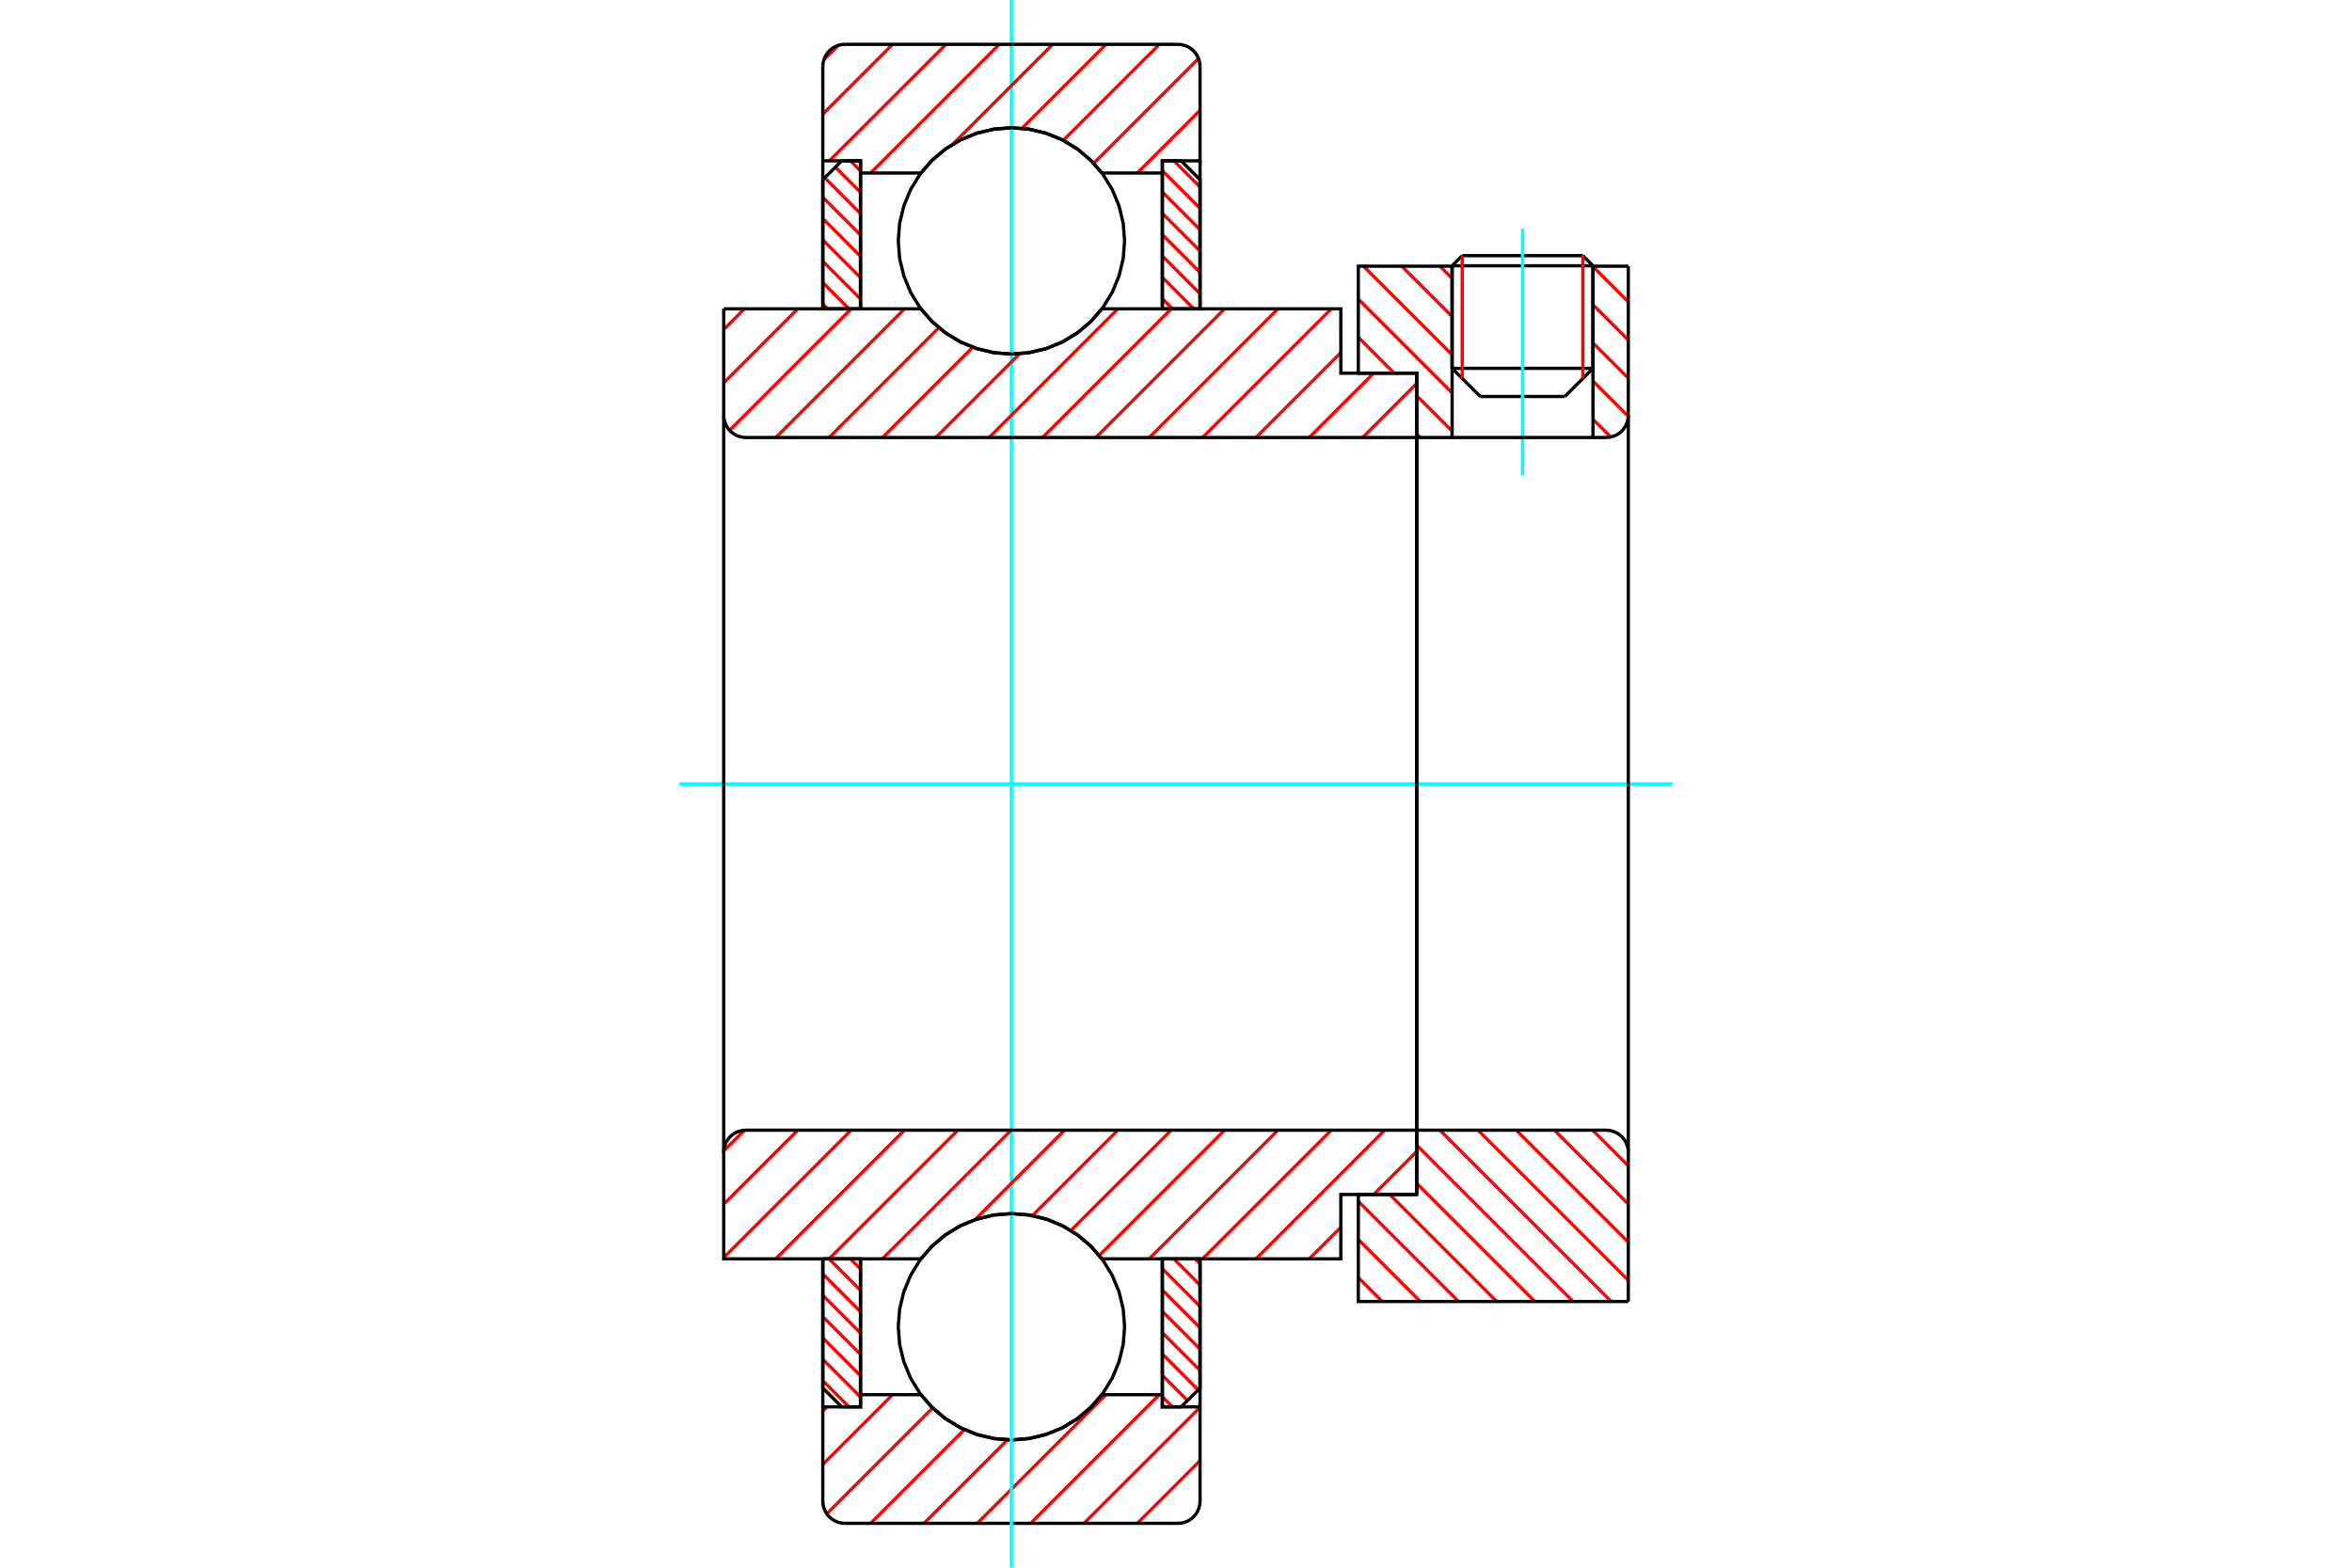<?xml version="1.0" standalone="no"?>
<!DOCTYPE svg PUBLIC "-//W3C//DTD SVG 1.1//EN"
	"http://www.w3.org/Graphics/SVG/1.1/DTD/svg11.dtd">
<svg xmlns="http://www.w3.org/2000/svg" height="100%" width="100%" viewBox="0 0 36000 24000">
	<rect x="-1800" y="-1200" width="39600" height="26400" style="fill:#FFF"/>
	<g style="fill:none; fill-rule:evenodd" transform="matrix(1 0 0 1 0 0)">
		<g style="fill:none; stroke:#000; stroke-width:50; shape-rendering:geometricPrecision">
			<line x1="24382" y1="4069" x2="22226" y2="4069"/>
			<line x1="22381" y1="3914" x2="24227" y2="3914"/>
			<line x1="22226" y1="5639" x2="24382" y2="5639"/>
			<line x1="23951" y1="6070" x2="22657" y2="6070"/>
			<line x1="22381" y1="3914" x2="22226" y2="4069"/>
			<line x1="24382" y1="4069" x2="24227" y2="3914"/>
			<line x1="23951" y1="6070" x2="24382" y2="5639"/>
			<line x1="22226" y1="5639" x2="22657" y2="6070"/>
			<line x1="22226" y1="4069" x2="22226" y2="5639"/>
			<line x1="24382" y1="5639" x2="24382" y2="4069"/>
		</g>
		<g style="fill:none; stroke:#0FF; stroke-width:50; shape-rendering:geometricPrecision">
			<line x1="23304" y1="7275" x2="23304" y2="3498"/>
		</g>
		<g style="fill:none; stroke:#F00; stroke-width:50; shape-rendering:geometricPrecision">
			<line x1="24227" y1="3914" x2="24227" y2="5795"/>
			<line x1="22381" y1="5795" x2="22381" y2="3914"/>
			<line x1="12594" y1="21137" x2="12995" y2="21538"/>
			<line x1="12594" y1="20810" x2="13171" y2="21387"/>
			<line x1="12594" y1="20483" x2="13171" y2="21061"/>
			<line x1="12594" y1="20157" x2="13171" y2="20734"/>
			<line x1="12594" y1="19830" x2="13171" y2="20408"/>
			<line x1="12594" y1="19503" x2="13171" y2="20081"/>
			<line x1="12689" y1="19272" x2="13171" y2="19754"/>
			<line x1="13016" y1="19272" x2="13171" y2="19428"/>
		</g>
		<g style="fill:none; stroke:#000; stroke-width:50; shape-rendering:geometricPrecision">
			<polyline points="12594,19272 12594,21249 12883,21538 13171,21538 13171,19272 12594,19272"/>
		</g>
		<g style="fill:none; stroke:#0FF; stroke-width:50; shape-rendering:geometricPrecision">
			<line x1="10398" y1="12000" x2="25602" y2="12000"/>
		</g>
		<g style="fill:none; stroke:#F00; stroke-width:50; shape-rendering:geometricPrecision">
			<line x1="12594" y1="4653" x2="12669" y2="4728"/>
			<line x1="12594" y1="4326" x2="12995" y2="4728"/>
			<line x1="12594" y1="4000" x2="13171" y2="4577"/>
			<line x1="12594" y1="3673" x2="13171" y2="4250"/>
			<line x1="12594" y1="3346" x2="13171" y2="3924"/>
			<line x1="12594" y1="3020" x2="13171" y2="3597"/>
			<line x1="12623" y1="2722" x2="13171" y2="3271"/>
			<line x1="12786" y1="2559" x2="13171" y2="2944"/>
			<line x1="13016" y1="2462" x2="13171" y2="2617"/>
		</g>
		<g style="fill:none; stroke:#000; stroke-width:50; shape-rendering:geometricPrecision">
			<polyline points="13171,4728 13171,2462 12883,2462 12594,2751 12594,4728 13171,4728"/>
		</g>
		<g style="fill:none; stroke:#F00; stroke-width:50; shape-rendering:geometricPrecision">
			<line x1="18293" y1="19272" x2="18368" y2="19347"/>
			<line x1="17967" y1="19272" x2="18368" y2="19674"/>
			<line x1="17791" y1="19423" x2="18368" y2="20000"/>
			<line x1="17791" y1="19750" x2="18368" y2="20327"/>
			<line x1="17791" y1="20076" x2="18368" y2="20654"/>
			<line x1="17791" y1="20403" x2="18368" y2="20980"/>
			<line x1="17791" y1="20729" x2="18339" y2="21278"/>
			<line x1="17791" y1="21056" x2="18176" y2="21441"/>
			<line x1="17791" y1="21383" x2="17946" y2="21538"/>
		</g>
		<g style="fill:none; stroke:#000; stroke-width:50; shape-rendering:geometricPrecision">
			<polyline points="18368,19272 18368,21249 18079,21538 17791,21538 17791,19272 18368,19272"/>
		</g>
		<g style="fill:none; stroke:#F00; stroke-width:50; shape-rendering:geometricPrecision">
			<line x1="17967" y1="2462" x2="18368" y2="2863"/>
			<line x1="17791" y1="2613" x2="18368" y2="3190"/>
			<line x1="17791" y1="2939" x2="18368" y2="3517"/>
			<line x1="17791" y1="3266" x2="18368" y2="3843"/>
			<line x1="17791" y1="3592" x2="18368" y2="4170"/>
			<line x1="17791" y1="3919" x2="18368" y2="4497"/>
			<line x1="17791" y1="4246" x2="18272" y2="4728"/>
			<line x1="17791" y1="4572" x2="17946" y2="4728"/>
		</g>
		<g style="fill:none; stroke:#000; stroke-width:50; shape-rendering:geometricPrecision">
			<polyline points="17791,4728 17791,2462 18079,2462 18368,2751 18368,4728 17791,4728"/>
			<polyline points="17213,3688 17192,3417 17128,3153 17024,2902 16882,2670 16706,2464 16499,2287 16267,2145 16016,2041 15752,1977 15481,1956 15210,1977 14946,2041 14695,2145 14463,2287 14256,2464 14080,2670 13938,2902 13834,3153 13770,3417 13749,3688 13770,3959 13834,4224 13938,4475 14080,4707 14256,4913 14463,5090 14695,5232 14946,5336 15210,5399 15481,5421 15752,5399 16016,5336 16267,5232 16499,5090 16706,4913 16882,4707 17024,4475 17128,4224 17192,3959 17213,3688"/>
			<polyline points="17213,20312 17192,20041 17128,19776 17024,19525 16882,19293 16706,19087 16499,18910 16267,18768 16016,18664 15752,18601 15481,18579 15210,18601 14946,18664 14695,18768 14463,18910 14256,19087 14080,19293 13938,19525 13834,19776 13770,20041 13749,20312 13770,20583 13834,20847 13938,21098 14080,21330 14256,21536 14463,21713 14695,21855 14946,21959 15210,22023 15481,22044 15752,22023 16016,21959 16267,21855 16499,21713 16706,21536 16882,21330 17024,21098 17128,20847 17192,20583 17213,20312"/>
		</g>
		<g style="fill:none; stroke:#F00; stroke-width:50; shape-rendering:geometricPrecision">
			<line x1="24377" y1="17302" x2="24923" y2="17848"/>
			<line x1="23792" y1="17302" x2="24923" y2="18433"/>
			<line x1="23208" y1="17302" x2="24923" y2="19017"/>
			<line x1="22623" y1="17302" x2="24923" y2="19602"/>
			<line x1="22039" y1="17302" x2="24662" y2="19925"/>
			<line x1="21685" y1="17532" x2="24078" y2="19925"/>
			<line x1="21685" y1="18117" x2="23493" y2="19925"/>
			<line x1="21271" y1="18287" x2="22909" y2="19925"/>
			<line x1="20791" y1="18391" x2="22324" y2="19925"/>
			<line x1="20791" y1="18976" x2="21740" y2="19925"/>
			<line x1="20791" y1="19560" x2="21156" y2="19925"/>
		</g>
		<g style="fill:none; stroke:#000; stroke-width:50; shape-rendering:geometricPrecision">
			<line x1="24923" y1="12000" x2="24923" y2="19925"/>
			<polyline points="24923,17642 24919,17588 24906,17537 24886,17487 24858,17442 24824,17401 24783,17367 24738,17339 24688,17319 24637,17306 24583,17302 21685,17302 21685,12000"/>
			<polyline points="21685,17302 21685,18287 20791,18287 20791,19925 24923,19925"/>
		</g>
		<g style="fill:none; stroke:#F00; stroke-width:50; shape-rendering:geometricPrecision">
			<line x1="24382" y1="4081" x2="24923" y2="4622"/>
			<line x1="24382" y1="4665" x2="24923" y2="5206"/>
			<line x1="24382" y1="5250" x2="24923" y2="5790"/>
			<line x1="24382" y1="5834" x2="24923" y2="6374"/>
			<line x1="22039" y1="4075" x2="22226" y2="4262"/>
			<line x1="24382" y1="6419" x2="24654" y2="6690"/>
			<line x1="21455" y1="4075" x2="22226" y2="4846"/>
			<line x1="20870" y1="4075" x2="22226" y2="5431"/>
			<line x1="20791" y1="4580" x2="22226" y2="6015"/>
			<line x1="20791" y1="5164" x2="21339" y2="5713"/>
			<line x1="21685" y1="6059" x2="22226" y2="6599"/>
			<line x1="21685" y1="6643" x2="21740" y2="6698"/>
		</g>
		<g style="fill:none; stroke:#000; stroke-width:50; shape-rendering:geometricPrecision">
			<line x1="24923" y1="12000" x2="24923" y2="4075"/>
			<polyline points="24583,6698 24637,6694 24688,6681 24738,6661 24783,6633 24824,6599 24858,6558 24886,6513 24906,6463 24919,6412 24923,6358"/>
			<polyline points="24583,6698 24382,6698 24382,4075"/>
			<polyline points="24382,6698 22226,6698 22226,4075"/>
			<polyline points="22226,6698 21685,6698 21685,12000"/>
			<polyline points="21685,6698 21685,5713 20791,5713 20791,4075 22226,4075"/>
			<line x1="24382" y1="4075" x2="24923" y2="4075"/>
		</g>
		<g style="fill:none; stroke:#F00; stroke-width:50; shape-rendering:geometricPrecision">
			<line x1="18368" y1="22361" x2="17408" y2="23321"/>
			<line x1="18368" y1="21545" x2="16591" y2="23321"/>
			<line x1="17745" y1="21351" x2="15775" y2="23321"/>
			<line x1="16929" y1="21351" x2="14958" y2="23321"/>
			<line x1="15421" y1="22042" x2="14142" y2="23321"/>
			<line x1="14760" y1="21886" x2="13325" y2="23321"/>
			<line x1="14275" y1="21554" x2="12655" y2="23175"/>
			<line x1="13662" y1="21351" x2="12594" y2="22419"/>
			<line x1="12659" y1="21538" x2="12594" y2="21603"/>
		</g>
		<g style="fill:none; stroke:#000; stroke-width:50; shape-rendering:geometricPrecision">
			<polyline points="18368,19272 18368,21538 18368,22982"/>
			<polyline points="18028,23321 18081,23317 18133,23305 18183,23284 18228,23256 18268,23222 18303,23181 18331,23136 18351,23087 18364,23035 18368,22982"/>
			<line x1="18028" y1="23321" x2="12934" y2="23321"/>
			<polyline points="12594,22982 12598,23035 12611,23087 12631,23136 12659,23181 12693,23222 12734,23256 12779,23284 12829,23305 12880,23317 12934,23321"/>
			<polyline points="12594,22982 12594,21538 13171,21538 13171,21351 13171,19272"/>
			<polyline points="13171,21351 14095,21351 14272,21552 14477,21723 14706,21861 14954,21962 15214,22023 15481,22044 15748,22023 16008,21962 16256,21861 16485,21723 16690,21552 16867,21351 17791,21351 17791,19272"/>
			<polyline points="17791,21351 17791,21538 18368,21538"/>
			<line x1="12594" y1="21538" x2="12594" y2="19272"/>
		</g>
		<g style="fill:none; stroke:#0FF; stroke-width:50; shape-rendering:geometricPrecision">
			<line x1="15481" y1="24000" x2="15481" y2="0"/>
		</g>
		<g style="fill:none; stroke:#F00; stroke-width:50; shape-rendering:geometricPrecision">
			<line x1="18368" y1="1689" x2="17408" y2="2649"/>
			<line x1="18345" y1="895" x2="16740" y2="2500"/>
			<line x1="17745" y1="679" x2="16275" y2="2149"/>
			<line x1="16929" y1="679" x2="15643" y2="1964"/>
			<line x1="16112" y1="679" x2="14582" y2="2209"/>
			<line x1="15295" y1="679" x2="13325" y2="2649"/>
			<line x1="14479" y1="679" x2="12695" y2="2462"/>
			<line x1="13662" y1="679" x2="12594" y2="1747"/>
			<line x1="12829" y1="695" x2="12610" y2="914"/>
		</g>
		<g style="fill:none; stroke:#000; stroke-width:50; shape-rendering:geometricPrecision">
			<polyline points="12594,4728 12594,2462 12594,1018"/>
			<polyline points="12934,679 12880,683 12829,695 12779,716 12734,744 12693,778 12659,819 12631,864 12611,913 12598,965 12594,1018"/>
			<line x1="12934" y1="679" x2="18028" y2="679"/>
			<polyline points="18368,1018 18364,965 18351,913 18331,864 18303,819 18268,778 18228,744 18183,716 18133,695 18081,683 18028,679"/>
			<polyline points="18368,1018 18368,2462 17791,2462 17791,2649 17791,4728"/>
			<polyline points="17791,2649 16867,2649 16690,2448 16485,2277 16256,2139 16008,2038 15748,1977 15481,1956 15214,1977 14954,2038 14706,2139 14477,2277 14272,2448 14095,2649 13171,2649 13171,4728"/>
			<polyline points="13171,2649 13171,2462 12594,2462"/>
			<line x1="18368" y1="2462" x2="18368" y2="4728"/>
		</g>
		<g style="fill:none; stroke:#F00; stroke-width:50; shape-rendering:geometricPrecision">
			<line x1="21685" y1="17627" x2="21025" y2="18287"/>
			<line x1="20523" y1="18789" x2="20039" y2="19272"/>
			<line x1="21193" y1="17302" x2="19223" y2="19272"/>
			<line x1="20377" y1="17302" x2="18406" y2="19272"/>
			<line x1="19560" y1="17302" x2="17590" y2="19272"/>
			<line x1="18743" y1="17302" x2="16825" y2="19220"/>
			<line x1="17927" y1="17302" x2="16391" y2="18838"/>
			<line x1="17110" y1="17302" x2="15802" y2="18610"/>
			<line x1="16294" y1="17302" x2="14924" y2="18671"/>
			<line x1="15477" y1="17302" x2="13507" y2="19272"/>
			<line x1="14661" y1="17302" x2="12690" y2="19272"/>
			<line x1="13844" y1="17302" x2="11874" y2="19272"/>
			<line x1="13028" y1="17302" x2="11077" y2="19253"/>
			<line x1="12211" y1="17302" x2="11077" y2="18436"/>
			<line x1="11394" y1="17303" x2="11078" y2="17619"/>
		</g>
		<g style="fill:none; stroke:#000; stroke-width:50; shape-rendering:geometricPrecision">
			<line x1="21685" y1="12000" x2="21685" y2="18287"/>
			<polyline points="21685,17302 11417,17302 11363,17306 11312,17319 11262,17339 11217,17367 11176,17401 11142,17442 11114,17487 11094,17537 11081,17588 11077,17642 11077,19272 11654,19272 14095,19272"/>
			<polyline points="16867,19272 16690,19071 16485,18900 16256,18762 16008,18662 15748,18600 15481,18579 15214,18600 14954,18662 14706,18762 14477,18900 14272,19071 14095,19272"/>
			<polyline points="16867,19272 20523,19272 20523,18287 21685,18287"/>
			<line x1="11077" y1="12000" x2="11077" y2="17642"/>
		</g>
		<g style="fill:none; stroke:#F00; stroke-width:50; shape-rendering:geometricPrecision">
			<line x1="21685" y1="6685" x2="21672" y2="6698"/>
			<line x1="21685" y1="5869" x2="20856" y2="6698"/>
			<line x1="21025" y1="5713" x2="20039" y2="6698"/>
			<line x1="20523" y1="5398" x2="19223" y2="6698"/>
			<line x1="20377" y1="4728" x2="18406" y2="6698"/>
			<line x1="19560" y1="4728" x2="17590" y2="6698"/>
			<line x1="18743" y1="4728" x2="16773" y2="6698"/>
			<line x1="17927" y1="4728" x2="15957" y2="6698"/>
			<line x1="17110" y1="4728" x2="15140" y2="6698"/>
			<line x1="15606" y1="5416" x2="14323" y2="6698"/>
			<line x1="14889" y1="5316" x2="13507" y2="6698"/>
			<line x1="14371" y1="5017" x2="12690" y2="6698"/>
			<line x1="13844" y1="4728" x2="11874" y2="6698"/>
			<line x1="13028" y1="4728" x2="11167" y2="6588"/>
			<line x1="12211" y1="4728" x2="11077" y2="5862"/>
			<line x1="11394" y1="4728" x2="11077" y2="5045"/>
		</g>
		<g style="fill:none; stroke:#000; stroke-width:50; shape-rendering:geometricPrecision">
			<line x1="11077" y1="12000" x2="11077" y2="4728"/>
			<polyline points="11077,6358 11081,6412 11094,6463 11114,6513 11142,6558 11176,6599 11217,6633 11262,6661 11312,6681 11363,6694 11417,6698 21685,6698 21685,5713 20523,5713 20523,4728 16867,4728"/>
			<polyline points="14095,4728 14272,4929 14477,5100 14706,5238 14954,5338 15214,5400 15481,5421 15748,5400 16008,5338 16256,5238 16485,5100 16690,4929 16867,4728"/>
			<polyline points="14095,4728 11654,4728 11077,4728"/>
			<line x1="21685" y1="12000" x2="21685" y2="6698"/>
		</g>
	</g>
</svg>
